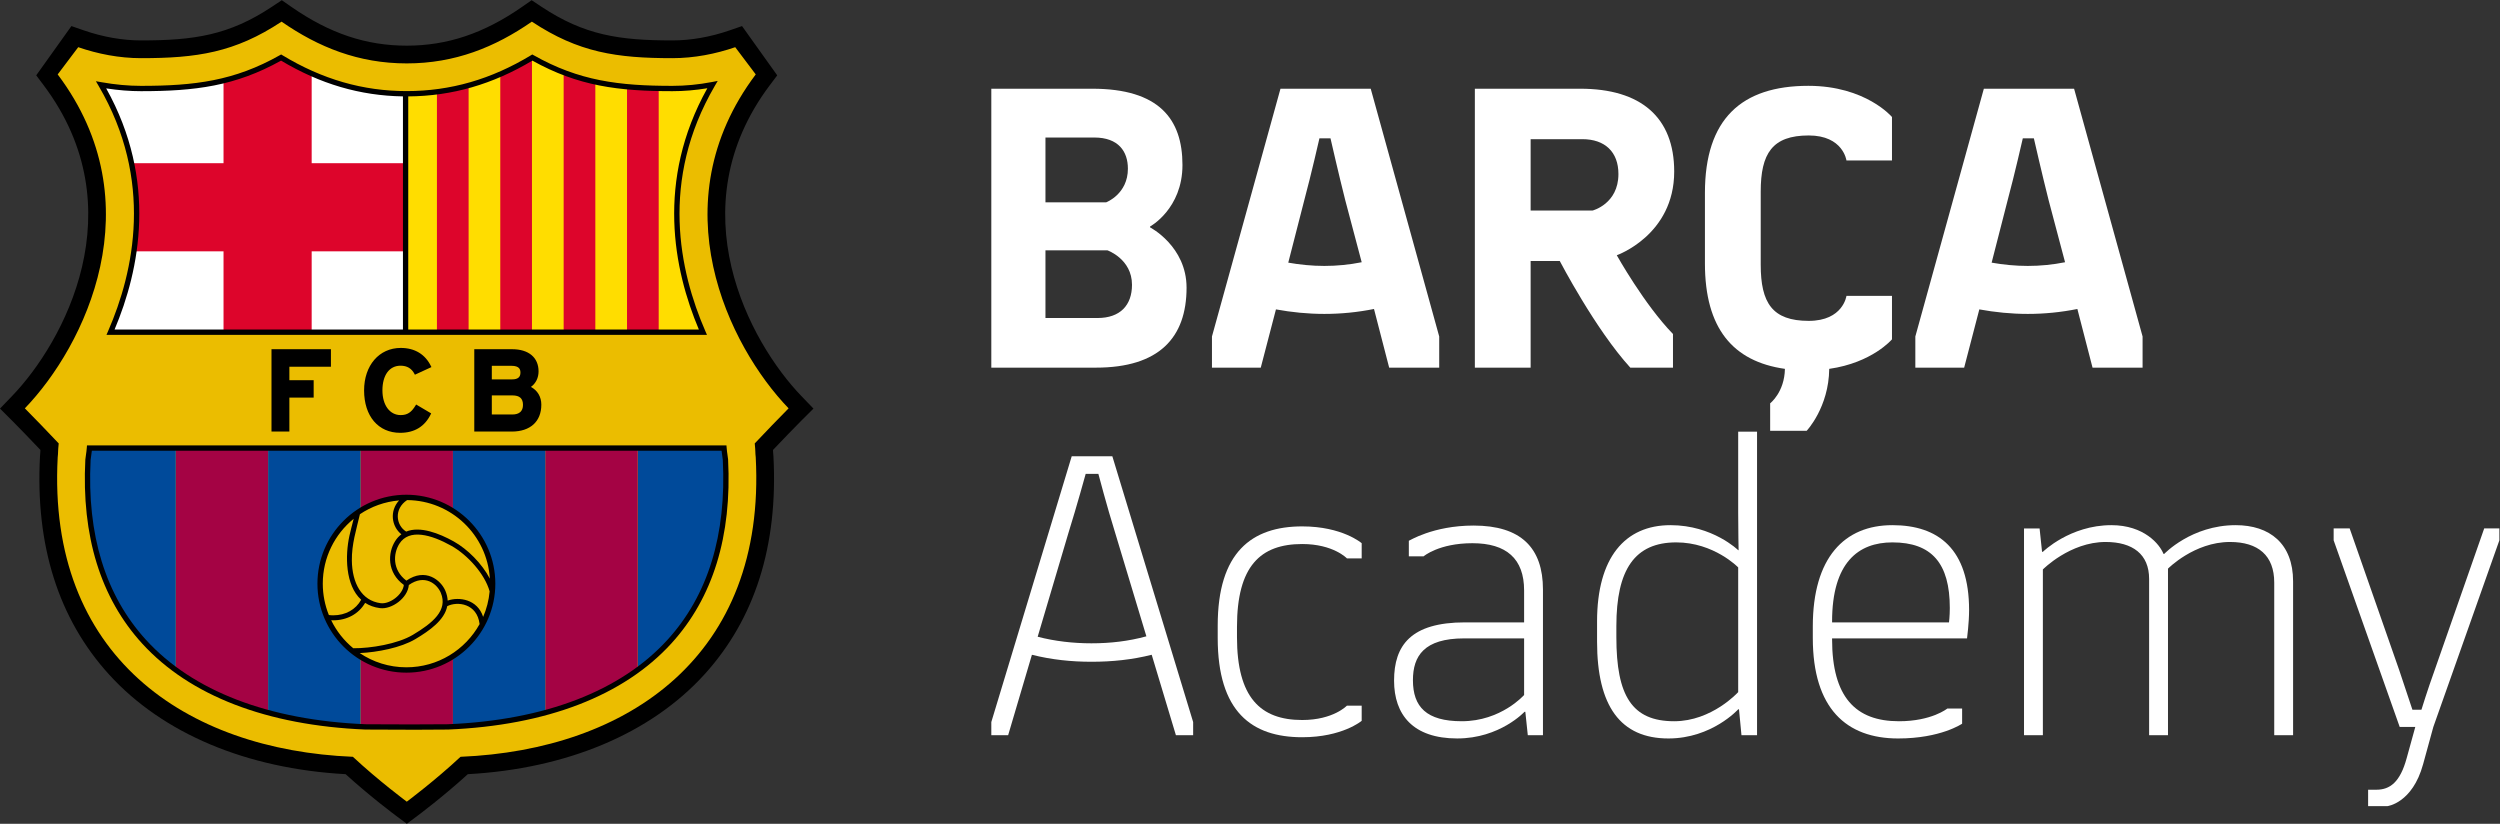 <?xml version="1.0" encoding="UTF-8"?> <svg xmlns="http://www.w3.org/2000/svg" xmlns:xlink="http://www.w3.org/1999/xlink" height="75.283" viewBox="0 0 228.471 75.283" width="228.471"><rect x="0" y="0" width="228.471" height="75.283" fill="#333333" stroke="none"/> <clipPath id="a"> <path d="m0 56.462h171.353v-56.462h-171.353z"></path> </clipPath> <g clip-path="url(#a)" transform="matrix(1.333 0 0 -1.333 0 75.283)"> <path d="m0 0 .282-.187c3.09-2.046 5.578-2.42 9.364-2.42 1.334 0 2.766.251 4.138.724l.359.124 1.795-2.515-.184-.246c-6.669-8.861-1.469-18.428 2.212-22.247l.341-.353-.348-.347c-.482-.482-1.318-1.351-1.939-2.002l-.21-.222.013-.304.004-.106c.003-.077.005-.158.021-.297l.006-.056c.312-5.91-1.22-10.764-4.552-14.427-3.541-3.892-9.126-6.236-15.726-6.598l-.254-.015-.189-.172c-1.68-1.53-3.386-2.801-3.404-2.814l-.298-.222-.297.221c-.071.052-1.755 1.306-3.414 2.815l-.189.172-.254.015c-6.6.362-12.185 2.706-15.726 6.598-3.333 3.664-4.865 8.519-4.552 14.429l.005.056c.015.131.018.203.021.285l.001.022v.002l.003.092.013.305-.21.221c-.585.614-1.444 1.509-1.939 2.002l-.347.347.341.353c3.681 3.819 8.88 13.386 2.212 22.247l-.186.246 1.797 2.515.358-.124c1.373-.473 2.804-.724 4.139-.724 3.786 0 6.273.374 9.364 2.42l.282.187.278-.192c2.726-1.893 5.362-2.774 8.296-2.774 2.933 0 5.568.881 8.295 2.774z" fill="#ebbd00" transform="translate(36.458 55.582)"></path> <path d="m0 0c2.089 4.792 2.867 10.944-.647 16.958.878-.156 1.8-.252 2.734-.252 3.596 0 6.427.327 9.607 2.124 2.508-1.516 5.317-2.48 8.606-2.483 3.301.003 6.11.967 8.617 2.483 3.181-1.797 6.012-2.124 9.608-2.124.934 0 1.856.096 2.742.267-3.522-6.028-2.745-12.181-.655-16.973z" fill="#fff" transform="translate(7.578 33.701)"></path> <path d="m0 0c-2.09 4.792-2.867 10.945.655 16.973-.886-.171-1.808-.267-2.742-.267-3.596 0-6.427.327-9.608 2.124-2.507-1.516-5.316-2.48-8.617-2.483-.032 0-.063.002-.095.002v-16.349z" fill="#fd0" transform="translate(48.19 33.701)"></path> <path d="m0 0c4.002 2.925 6.365 7.596 6.018 14.41-.04.388-.069.411-.1.801h-5.918z" fill="#004a9a" transform="translate(43.718 10.548)"></path> <path d="m0 0c2.383.644 4.526 1.61 6.335 2.933v15.21h-6.335z" fill="#a40344" transform="translate(37.384 7.616)"></path> <path d="m0 0c1.809-1.323 3.953-2.29 6.335-2.933v18.143h-6.335z" fill="#a40344" transform="translate(12.049 10.549)"></path> <path d="m0 0c-.347-6.814 2.016-11.486 6.019-14.411v15.211h-5.92c-.03-.39-.059-.412-.099-.8" fill="#004a9a" transform="translate(6.032 24.959)"></path> <path d="m0 0c1.159 0 2.237-.335 3.152-.907v4.271h-6.335v-4.29c.922.584 2.011.926 3.183.926" fill="#a40344" transform="translate(27.9 22.395)"></path> <path d="m0 0c-1.172 0-2.261.342-3.183.926v-4.724c.112-.006.223-.014.335-.02 2.104-.01 4.012-.022 5.665 0 .113.006.223.014.335.02v4.705c-.915-.571-1.993-.907-3.152-.907" fill="#a40344" transform="translate(27.9 10.459)"></path> <path d="m0 0v-4.269c1.689-1.055 2.817-2.925 2.817-5.063s-1.128-4.007-2.817-5.062v-4.704c2.237.113 4.367.424 6.335.955v18.143z" fill="#004a9a" transform="translate(31.051 25.759)"></path> <path d="m0 0c0 2.125 1.114 3.985 2.786 5.044v4.288h-6.335v-18.143c1.968-.531 4.098-.842 6.335-.955v4.723c-1.672 1.058-2.786 2.918-2.786 5.043" fill="#004a9a" transform="translate(21.932 16.427)"></path> <path d="m0 0c.425-2.073.439-4.109.166-6.044h6.154v-5.543h6.043v5.543h6.44v6.044h-6.44v6.147c-.722.32-1.42.688-2.096 1.096-1.35-.763-2.638-1.259-3.947-1.58v-5.663z" fill="#dd052b" transform="translate(9.005 45.288)"></path> <path d="m0 0v17.166c-.728.158-1.448.37-2.172.648v-17.814z" fill="#dd052b" transform="translate(40.815 33.701)"></path> <path d="m0 0v16.92c-.699-.194-1.422-.341-2.172-.437v-16.483z" fill="#dd052b" transform="translate(32.127 33.701)"></path> <path d="m0 0v16.716c-.751.014-1.472.049-2.172.115v-16.831z" fill="#dd052b" transform="translate(45.159 33.701)"></path> <path d="m0 0v18.817c-.699-.423-1.422-.799-2.172-1.126v-17.691z" fill="#dd052b" transform="translate(36.471 33.701)"></path> <path d="m0 0-.829.861c-3.535 3.667-8.534 12.842-2.156 21.319l.501.665-2.412 3.379-.864-.299c-1.299-.449-2.649-.685-3.906-.685-3.642 0-6.03.356-8.968 2.301l-.687.456-.677-.471c-2.601-1.805-5.106-2.645-7.887-2.645-2.78 0-5.286.84-7.887 2.645l-.677.471-.687-.456c-2.938-1.945-5.325-2.301-8.968-2.301-1.257 0-2.607.236-3.905.685l-.865.299-2.412-3.378.501-.666c6.378-8.477 1.379-17.652-2.156-21.319l-.828-.861.845-.843c.454-.454 1.26-1.29 1.926-1.992-.002-.039-.002-.073-.004-.108-.002-.072-.004-.133-.018-.251l-.007-.079c-.326-6.113 1.268-11.147 4.736-14.96 3.677-4.042 9.423-6.459 16.217-6.832 1.684-1.533 3.393-2.804 3.47-2.861l.726-.539.724.541c.076.056 1.776 1.327 3.458 2.859 6.795.373 12.541 2.79 16.217 6.832 3.468 3.813 5.061 8.846 4.736 14.96l-.007.079c-.014.118-.016.179-.018.252-.001.034-.002.068-.004.107.667.702 1.473 1.539 1.927 1.992zm-4.025-2.389c.062-.614.026-.59.068-.949.726-13.625-8.766-20.059-20.238-20.535-1.754-1.637-3.685-3.077-3.685-3.077s-1.941 1.44-3.695 3.077c-11.471.476-20.964 6.91-20.238 20.535.042.359.006.335.069.949-.658.696-1.746 1.832-2.321 2.405 4.114 4.27 8.915 14.038 2.251 22.894l1.408 1.867c1.332-.46 2.813-.753 4.302-.753 3.821 0 6.431.38 9.639 2.504 2.536-1.76 5.286-2.863 8.58-2.863s6.044 1.103 8.58 2.863c3.208-2.124 5.817-2.504 9.639-2.504 1.488 0 2.97.293 4.303.753l1.407-1.867c-6.665-8.856-1.863-18.624 2.252-22.894-.575-.573-1.664-1.709-2.321-2.405" transform="translate(55.769 28.465)"></path> <path d="m0 0c-.016-.208-.033-.308-.049-.419-.016-.096-.031-.199-.051-.386-.267-5.24 1.042-9.481 3.89-12.605 3.266-3.583 8.558-5.623 15.311-5.903l.256-.001c1.124-.007 2.19-.012 3.189-.012.784 0 1.526.003 2.227.013 6.746.28 12.038 2.32 15.304 5.903 2.849 3.125 4.158 7.365 3.89 12.614-.019.178-.035.281-.05.377-.017.111-.033.211-.049.419l-.014.169h-43.841zm.263-.833c.018.169.033.267.047.358.013.084.025.162.038.278h43.171c.013-.117.025-.194.038-.279.014-.09.03-.188.047-.348.262-5.138-1.015-9.29-3.795-12.34-3.2-3.51-8.404-5.51-15.046-5.785-1.584-.021-3.402-.012-5.404-.002l-.25.002c-6.646.275-11.85 2.275-15.05 5.785-2.78 3.049-4.057 7.202-3.796 12.331" transform="translate(5.95 25.773)"></path> <path d="m0 0-.111-.255h41.168l-.111.255c-1.788 4.101-3.129 10.346.646 16.807l.202.347-.394-.076c-.911-.175-1.822-.263-2.708-.263-3.674 0-6.409.343-9.518 2.101l-.093.052-.091-.056c-2.729-1.651-5.517-2.454-8.523-2.456-2.998.002-5.782.805-8.511 2.456l-.092.056-.092-.052c-3.109-1.758-5.844-2.101-9.518-2.101-.858 0-1.768.083-2.702.249l-.388.069.199-.341c3.767-6.448 2.425-12.691.637-16.792m20.578 16.092c2.999.021 5.785.824 8.51 2.453 3.139-1.75 5.905-2.095 9.604-2.095.783 0 1.585.068 2.391.201-3.536-6.338-2.316-12.435-.581-16.542h-19.924zm-20.709.55c.822-.128 1.622-.192 2.385-.192 3.698 0 6.464.345 9.604 2.095 2.682-1.602 5.419-2.407 8.356-2.452v-15.984h-19.771c1.736 4.108 2.959 10.204-.574 16.533" transform="translate(7.411 33.775)"></path> <path d="m0 0v1.203h-4.075v-5.647h1.226v2.329h1.665v1.193h-1.665v.922z" transform="translate(22.688 31.333)"></path> <path d="m0 0c.445 0 .758-.186.957-.567l.026-.052 1.135.523-.027.055c-.398.823-1.116 1.259-2.075 1.259-1.481 0-2.515-1.197-2.515-2.911 0-1.767.971-2.909 2.475-2.909.98 0 1.687.431 2.099 1.281l.025.05-1.031.61-.031-.051c-.293-.491-.572-.674-1.03-.674-.748 0-1.25.682-1.25 1.693 0 1.044.476 1.693 1.242 1.693" transform="translate(27.461 31.405)"></path> <path d="m0 0c0 .951-.678 1.52-1.812 1.52h-2.595v-5.646h2.57c1.269 0 2.027.689 2.027 1.844 0 .536-.259.974-.714 1.216.335.242.524.625.524 1.066m-3.205.382h1.345c.548 0 .618-.251.618-.469 0-.31-.184-.461-.563-.461h-1.4zm1.408-3.338h-1.408v1.309h1.408c.497 0 .729-.207.729-.652 0-.429-.252-.657-.729-.657" transform="translate(36.923 31.015)"></path> <path d="m0 0c3.362 0 6.098 2.736 6.098 6.099 0 3.362-2.736 6.099-6.098 6.099-3.363 0-6.098-2.737-6.098-6.099 0-3.363 2.735-6.099 6.098-6.099m0 .367c-1.185 0-2.285.36-3.199.975 1.211.056 2.82.364 3.817.959.968.577 1.995 1.297 2.183 2.258.703.351 2.047.186 2.219-1.229-.977-1.766-2.859-2.963-5.02-2.963m-2.827 4.419c.281-.184.619-.312 1.022-.363.795-.101 1.902.689 1.972 1.586 1.095.775 1.939.072 2.193-.535.502-1.201-.555-2.068-1.916-2.881-1.054-.627-2.892-.929-4.087-.919-.632.521-1.151 1.175-1.513 1.919.046-.002.092-.004.139-.004.943 0 1.744.433 2.19 1.197m-.912 2.895c-.016 1.122.302 2.107.553 3.182.78.524 1.697.86 2.685.945-.662-.722-.525-1.778.158-2.323-.161-.118-.305-.272-.429-.469-.505-.799-.577-2.146.597-3.003-.072-.67-.967-1.331-1.587-1.251-1.328.17-1.956 1.403-1.977 2.919m6.569-2.741c-.009.211-.058.433-.155.667-.305.727-1.357 1.612-2.676.701-.97.73-.91 1.848-.482 2.526.666 1.056 2.181.635 3.565-.138 1.122-.628 2.298-1.939 2.625-3.124-.055-.617-.209-1.204-.445-1.749-.389 1.214-1.654 1.391-2.432 1.117m.418 4.054c-1.001.558-2.315 1.07-3.263.676-.716.445-.84 1.567.064 2.16 3.027-.025 5.494-2.397 5.672-5.384-.541 1.034-1.528 2.02-2.473 2.548m-6.862 1.554c-.107-.422-.21-.791-.292-1.166-.295-1.351-.292-3.384.807-4.385-.376-.675-1.07-1.067-1.918-1.067-.102 0-.2.007-.298.02-.268.664-.417 1.389-.417 2.149 0 1.795.826 3.397 2.118 4.449" transform="translate(27.861 10.36)"></path> <g fill="#fff"> <path d="m0 0c0-3.431-1.884-5.484-6.215-5.484h-7.171v19.123h6.918c4.584 0 6.187-2.08 6.187-5.23 0-3.009-2.222-4.218-2.222-4.218v-.057s2.503-1.294 2.503-4.134m-9.674 10.293v-4.443h4.162s1.49.562 1.49 2.306c0 1.181-.647 2.137-2.306 2.137zm5.933-10.096c0 1.772-1.687 2.363-1.687 2.363h-4.246v-4.641h3.571c1.547 0 2.362.872 2.362 2.278" transform="translate(81.349 36.755)"></path> <path d="m0 0v-2.137h-3.431l-1.04 4.022c-1.125-.225-2.251-.338-3.404-.338-1.124 0-2.249.113-3.318.31l-1.041-3.994h-3.346v2.137l4.697 16.986h6.187zm-5.315 5.09-1.125 4.247c-.45 1.772-1.013 4.246-1.013 4.246h-.759s-.562-2.474-1.04-4.246l-1.097-4.275c.787-.14 1.631-.225 2.474-.225.872 0 1.716.085 2.56.253" transform="translate(98.67 33.408)"></path> <path d="m0 0s1.884-3.375 3.853-5.399v-2.307h-2.925c-2.39 2.616-4.837 7.312-4.837 7.312h-1.997v-7.312h-3.824v19.123h7.227c4.162 0 6.44-1.968 6.44-5.68 0-4.359-3.937-5.737-3.937-5.737m-1.659 3.065s1.772.45 1.772 2.503c0 1.519-.928 2.39-2.475 2.39h-3.544v-4.893z" transform="translate(110.844 38.977)"></path> <path d="m0 0v-5.005c0-2.615.787-3.853 3.291-3.853 2.362 0 2.587 1.715 2.587 1.715h3.121v-2.981s-1.349-1.603-4.302-2.024c-.028-2.644-1.547-4.247-1.547-4.247h-2.503v1.884s.984.759 1.012 2.363c-3.571.506-5.484 2.784-5.484 7.227v4.837c0 5.063 2.503 7.34 7.088 7.34 3.937 0 5.736-2.137 5.736-2.137v-2.982h-3.121s-.225 1.716-2.587 1.716c-2.504 0-3.291-1.237-3.291-3.853" transform="translate(120.712 43.336)"></path> <path d="m0 0v-2.137h-3.431l-1.04 4.022c-1.125-.225-2.25-.338-3.403-.338-1.125 0-2.25.113-3.319.31l-1.04-3.994h-3.347v2.137l4.697 16.986h6.187zm-5.315 5.09-1.125 4.247c-.45 1.772-1.013 4.246-1.013 4.246h-.759s-.562-2.474-1.04-4.246l-1.097-4.275c.787-.14 1.631-.225 2.475-.225.871 0 1.715.085 2.559.253" transform="translate(146.892 33.408)"></path> <path d="m0 0v-.901h-1.182l-1.659 5.513c-1.35-.338-2.699-.479-4.134-.479-1.378 0-2.728.141-4.078.479l-1.63-5.513h-1.154v.901l5.512 18.222h2.785zm-3.206 5.877-2.138 7.087c-.563 1.8-1.153 4.049-1.153 4.049h-.871s-.619-2.249-1.182-4.049l-2.109-7.115c1.181-.31 2.447-.451 3.684-.451 1.293 0 2.531.141 3.769.479" transform="translate(81.8 6.974)"></path> <path d="m0 0c0 5.034 2.334 6.805 5.793 6.805 2.756 0 4.078-1.152 4.078-1.152v-1.041h-1.012s-.929.984-3.066.984c-2.868 0-4.471-1.518-4.471-5.681v-.703c0-4.133 1.603-5.681 4.471-5.681 2.137 0 3.066.985 3.066.985h1.012v-1.041s-1.322-1.125-4.078-1.125c-3.459 0-5.793 1.744-5.793 6.806z" transform="translate(83.484 13.583)"></path> <path d="m0 0v-9.983h-1.04l-.169 1.603h-.056s-1.688-1.828-4.613-1.828c-3.037 0-4.33 1.631-4.33 3.965 0 2.419 1.153 3.994 4.865 3.994h4.05v2.193c0 2.165-1.209 3.234-3.544 3.234-2.306 0-3.347-.9-3.347-.9h-1.012v1.069c0-.028 1.631 1.041 4.443 1.041 3.235 0 4.753-1.519 4.753-4.388m-1.293-7.228v3.881h-4.106c-2.756 0-3.516-1.209-3.516-2.868 0-1.828.928-2.812 3.347-2.812 2.7 0 4.275 1.799 4.275 1.799" transform="translate(105.783 16.057)"></path> <path d="m0 0v-20.81h-1.068l-.169 1.771h-.056s-1.8-1.997-4.781-1.997c-3.291 0-4.894 2.222-4.894 6.637v1.379c0 4.387 1.913 6.608 5.034 6.608 2.897 0 4.641-1.715 4.641-1.715h.028s-.028 1.378-.028 2.559v5.568zm-1.293-17.858v8.55s-1.659 1.715-4.247 1.715c-2.84 0-4.105-1.856-4.105-5.737v-.759c0-4.022 1.068-5.766 3.965-5.766 2.587 0 4.387 1.997 4.387 1.997" transform="translate(120.46 26.884)"></path> <path d="m0 0v-.056c0-3.965 1.603-5.625 4.584-5.625 2.25 0 3.319.873 3.319.873h1.012v-1.041s-1.462-1.013-4.387-1.013c-3.544 0-5.85 2.054-5.85 6.89v.788c0 4.724 2.165 6.946 5.456 6.946 3.177 0 5.259-1.659 5.259-5.821 0-.872-.141-1.941-.141-1.941zm0 1.153v-.056h8.015s.056.422.056.984c0 3.065-1.237 4.5-3.937 4.5-2.334 0-4.134-1.378-4.134-5.428" transform="translate(125.605 12.71)"></path> <path d="m0 0v-10.546h-1.293v10.462c0 1.856-1.097 2.784-3.037 2.784-2.447 0-4.247-1.828-4.247-1.828v-11.418h-1.294v10.715c0 1.688-1.125 2.531-2.981 2.531-2.447 0-4.303-1.884-4.303-1.884v-11.362h-1.293v14.174h1.068l.169-1.603h.056s1.856 1.828 4.697 1.828c2.25 0 3.319-1.321 3.571-1.968h.056s1.857 1.968 4.894 1.968c2.334 0 3.937-1.265 3.937-3.853" transform="translate(157.211 16.619)"></path> <path d="m0 0v-.815l-4.528-12.796-.702-2.559c-.732-2.672-2.447-2.869-2.447-2.869h-1.322v1.125h.563c.928 0 1.63.506 2.081 2.166l.59 2.137h-1.068l-4.529 12.796v.815h1.098l3.402-9.73.9-2.7h.619s.394 1.293.901 2.7l3.402 9.73z" transform="translate(171.353 20.248)"></path> </g> </g> </svg> 